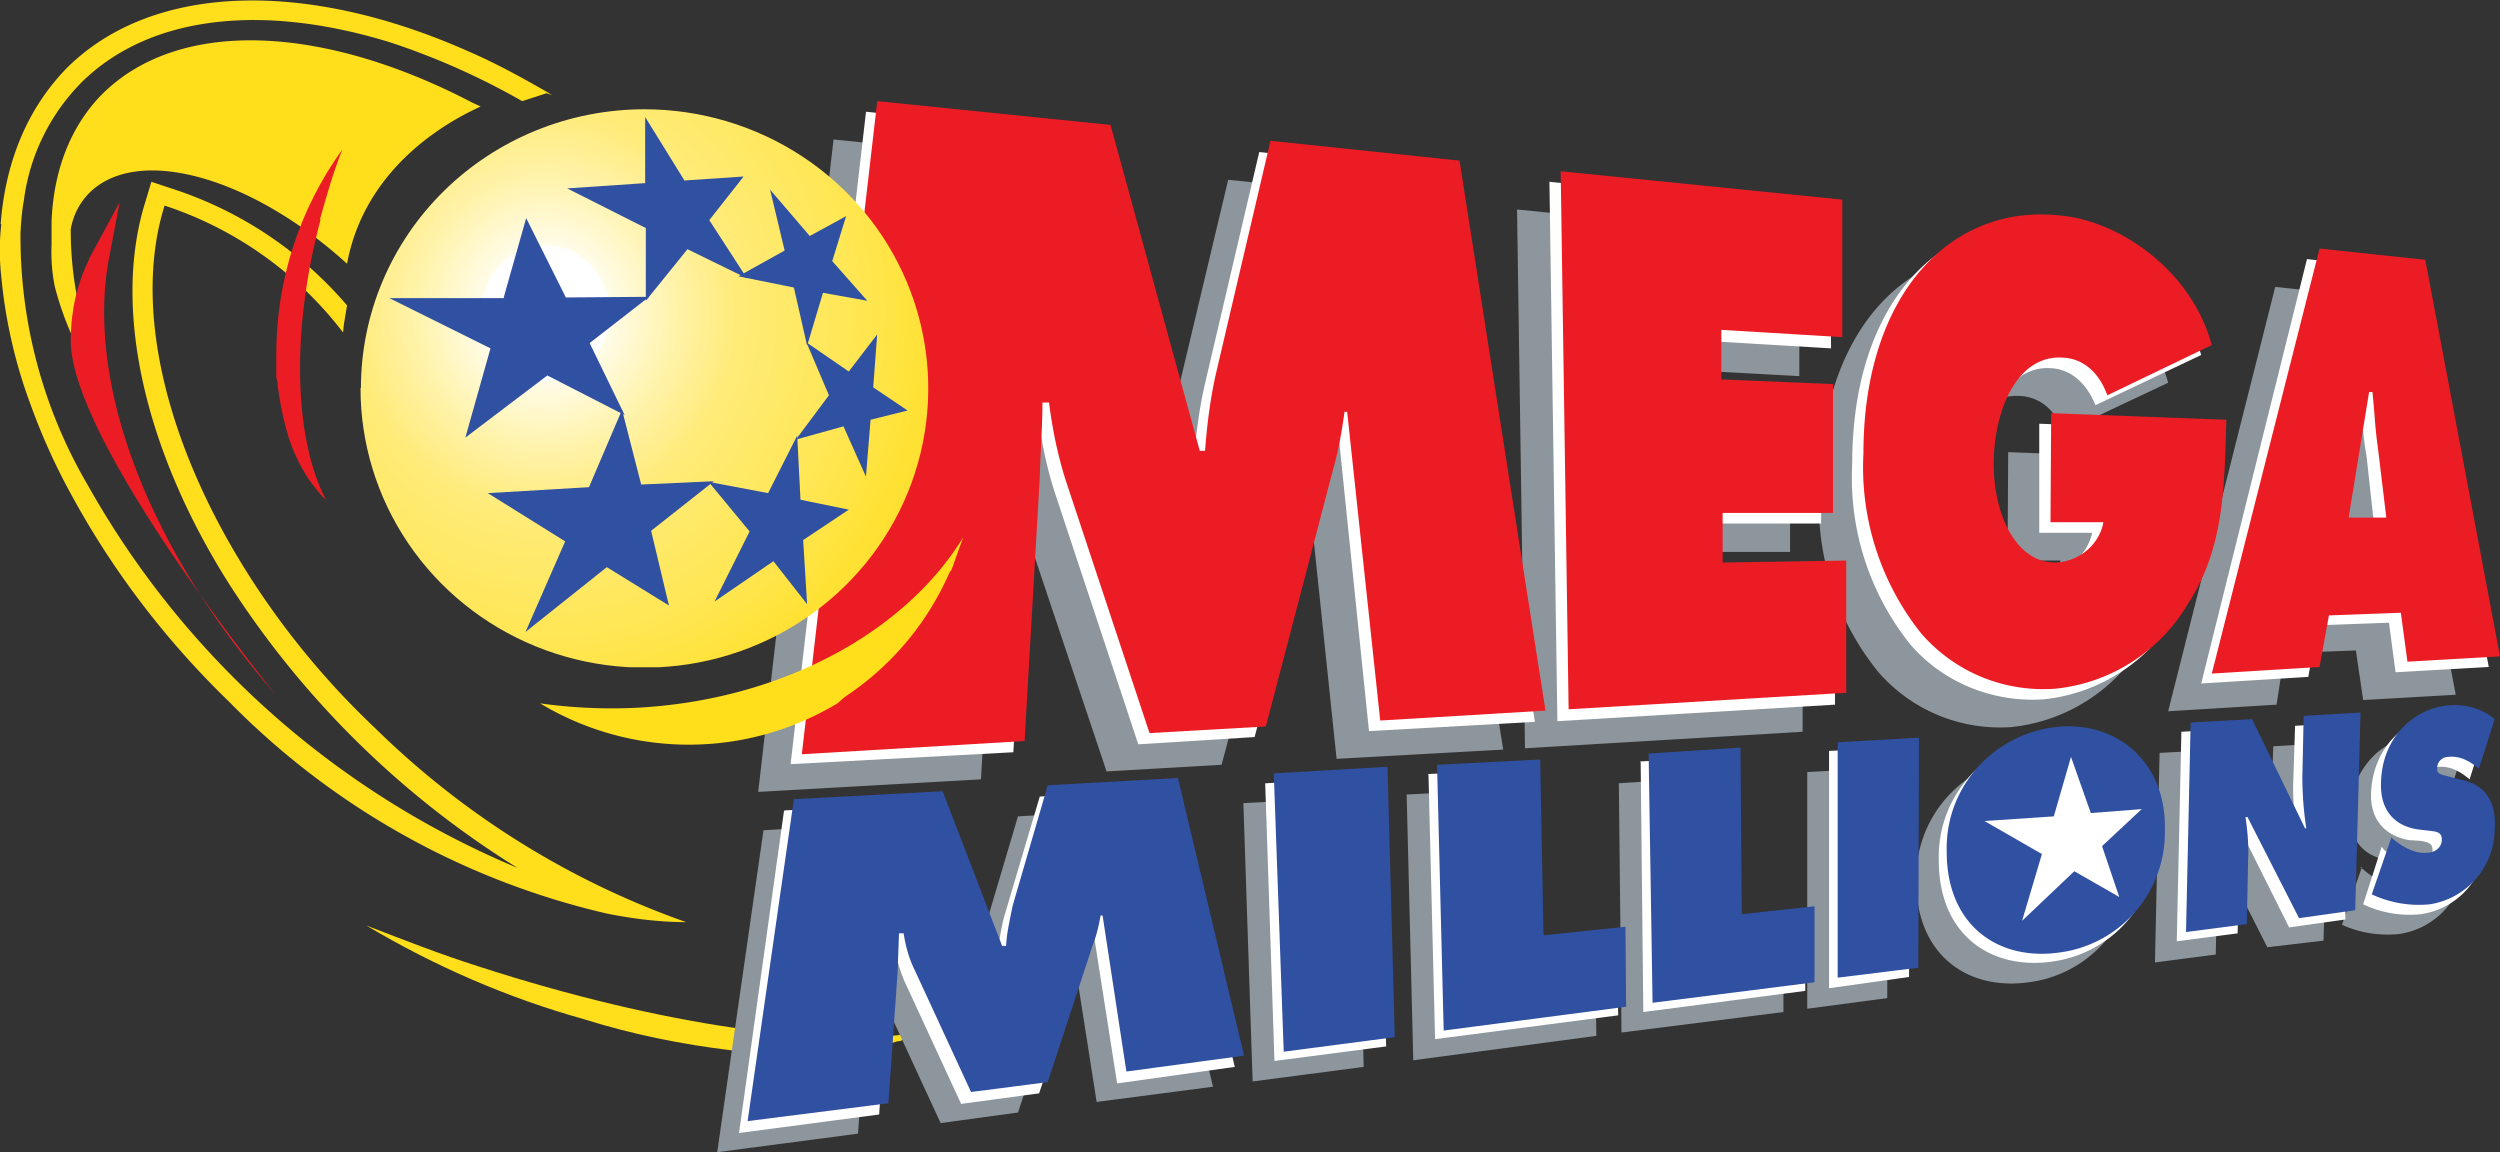 <svg viewBox="0 -53.9 378.2 174.3" xmlns="http://www.w3.org/2000/svg"><rect x="0" y="-53.9" width="378.2" height="174.3" fill="#333333" stroke="none"/><defs><radialGradient id="b" cx="-89" cy="485.9" r="1.9" gradientTransform="matrix(84.609 1.868 2.01 -91.036 6690.4 44480.8)" gradientUnits="userSpaceOnUse"><stop offset="0" stop-color="#fff"/><stop offset=".1" stop-color="#fff"/><stop offset=".1" stop-color="#fffce9"/><stop offset=".2" stop-color="#fff3ab"/><stop offset=".3" stop-color="#ffeb78"/><stop offset=".5" stop-color="#ffe650"/><stop offset=".6" stop-color="#ffe133"/><stop offset=".7" stop-color="#f4dd28"/><stop offset="1" stop-color="#f4de29"/></radialGradient><clipPath id="a"><path d="M90.3 99a71.1 71.1 0 1 0 71.1-71 71 71 0 0 0-71 71" fill="none"/></clipPath></defs><path d="M72.4 92.3c-5.7-1.8-11.3-4-17-6.2 10.4 6.2 21.5 11 33 14.2 7.3 2.3 14.8 3.8 22.3 4.7l1.4.2h.5c3.5.3 7 .5 10.5.4 4 0 7.9-.6 11.7-1.7l1.1-.3h.3l.5-.3c1-.3 1.9-.6 2.7-1.1-13.8 2.6-39.3-.9-67-9.9" fill="#ffde1b"/><path d="m126.1-32.8 35.3 3.6L175 20.2h.8c.4-4 .9-8 1.7-12l8.3-34.9 28.5 2.9 13.1 83.3-25.2 1.4-4.9-46.8h-.5a57 57 0 0 1-1.6 8.7l-10.4 39-17.4 1-12.8-38.2a69 69 0 0 1-2.5-11.7h-1c0 3.7-.1 7.5-.4 11.3L148.4 64l-33.7 1.9 11.4-98.7Zm103.5 10.6 42.6 4.3V3l-18.4-1v7.5l17 .6v19.5H254V37l18.7-.2v20l-42 2.5-1.2-81.5m100.7 37.6c-.4 10.6-.5 19.6-6 28a26.4 26.4 0 0 1-20 12.7c-7.7.5-15.1-2.6-20.1-8.4a40.3 40.3 0 0 1-8.9-27.2c0-24.4 13.5-37.9 29.8-36.2 8.6 1 19.7 8 23 19.7l-15.9 7.5C311 8 308.4 6.1 305.5 6c-6.6-.4-10.4 7.4-10.5 16 0 7.8 3.4 15 9.4 15 3.6 0 6.7-2.6 7.3-6.1h-8l.1-16.4 26.4 1Zm18.4 14.8 3.2-19h.5c.1 2.7.4 5.4.7 8l1.4 11h-5.8Zm-3 14.7 10.8-.4 1.1 7.5 14-.8-11.2-60-16.1-1.7L328 53.7l16.4-1 1.2-7.8ZM188.1 67.6l17.1-.9 1.1 40.8-16.8 2.2-1.4-42m24.6-1.4 15.8-.8.5 26.6 12.3-1.4.2 12.1-27.7 3.7-1-40.2m32-1.7 14-.9v25l11-1v11.5l-24.5 3.1-.4-37.7m28.5-1.7 12.3-.7-.2 34.9-12.1 1.6V63m33.7 8.6c3.4-.4 5.5 2.5 5.5 5.8 0 3.8-2.3 6.6-5.6 7-3.3.3-5.6-2-5.6-5.9 0-3.5 2.3-6.7 5.8-7m0-11c-10 .8-17.6 9-17.3 19 0 11 7.7 16.5 17 15.2a18.3 18.3 0 0 0 16-18.4c.3-10-6.7-16.3-15.6-15.8m19.4-.5 9.3-.5 8 16.4h.2a46 46 0 0 1-.6-7.7l.3-9.2 8.5-.5-.9 29.9-8.5 1-7.6-15h-.4c.4 2 .4 4 .4 6.1l-.2 10-9.2 1.2.7-31.7ZM357 77.3l.5.3c1.4 1.3 3.2 2.3 5 2 1 0 2.1-.5 2.2-1.8 0-1.4-1-1.4-1.7-1.5l-1.7-.1c-3.2-.4-6-2.6-5.8-7.3.3-7 5.4-11.3 10.4-11.5 2.4-.2 5 .5 6.8 2l-2.4 7.6c-1.3-1.2-2.8-2-4.6-1.9-.8 0-1.7.8-1.8 1.7 0 1 1 1.2 1.6 1.3l1.8.4c3.4.6 5.7 2.8 5.6 7.6a11.6 11.6 0 0 1-10 11.3c-3 .3-6-.2-8.6-1.4l3-8.7h-.3Zm-241.5-5.6 22.4-1.3 9.2 23.5h.5c.1-2 .6-4.2 1-6.1l5.4-18.2 19.6-1.1 9.9 42-17.6 2.3-3.7-23.6h-.3a32 32 0 0 1-1.1 4.6l-6.8 20.6-11.7 1.6-8.5-18.4c-.9-1.8-1.4-3.7-1.7-5.6h-.7c0 1.9 0 3.8-.2 5.7l-1.4 19.9-21.3 2.8 7-48.7Z" fill="#8d969c"/><path d="m131-37 35.3 3.7L179.8 16h.8c.3-4 .8-8 1.7-11.9l8.2-35 28.7 3 13 83.2-25.1 1.4-4.8-46.7h-.6c-.4 2.9-.9 5.8-1.7 8.6l-10.2 39-17.6 1.1-12.7-38.3c-1.2-3.8-2-7.7-2.5-11.7h-1c0 3.8-.3 7.6-.4 11.4l-2.3 39.8-33.7 1.8L131-36.9Zm103.4 10.6 42.5 4.3.1 20.9-18.4-1.1v7.5l16.9.7v19.4h-16.7V33l18.8-.3v20l-42 2.5-1.2-81.5M335 11.2c-.2 10.6-.4 19.6-5.9 28a26.4 26.4 0 0 1-20 12.7c-7.7.5-15.2-2.6-20.1-8.3a40.3 40.3 0 0 1-8.8-27.3c0-24.4 13.3-37.9 29.7-36.1A28 28 0 0 1 333-.2L317 7.4c-1.4-3.5-3.9-5.5-6.8-5.6-6.5-.4-10.2 7.4-10.3 16 0 7.8 3.4 15 9.3 14.9a7.6 7.6 0 0 0 7.3-6h-8V10.2l26.4 1ZM353.6 26l3-19h.5c.3 2.7.4 5.5.9 8l1.2 11h-5.6Zm-3 14.7 10.8-.4 1 7.5 14.1-.8-11.3-60-16.2-1.7-16 64.2 16.2-1 1.4-7.8Z" fill="#fff"/><path d="M132.7-38.6 168-35l13.5 49.3h.8c.3-4 .8-8 1.7-11.9l8.2-35 28.6 3 13 83.2-25 1.5-5-46.7h-.4c-.4 2.9-.9 5.8-1.7 8.6L191.5 56l-17.6 1-12.7-38.3c-1.2-3.8-2-7.7-2.5-11.7h-1c0 3.7-.3 7.5-.4 11.3L155 58.2l-33.7 2 11.4-98.7v-.1ZM236-28l42.7 4.3v20.8L260.4-4v7.5l16.9.7v19.5h-16.7v7.5l18.7-.3v20l-42 2.5-1.2-81.4M336.8 9.6c-.3 10.7-.4 19.6-5.9 28a26.4 26.4 0 0 1-20.1 12.7c-7.7.5-15-2.5-20.1-8.3a40.3 40.3 0 0 1-8.8-27.3c0-24.3 13.4-37.8 29.7-36 8.6.7 19.8 7.9 23 19.6l-15.8 7.6C317.5 2.3 315 .3 312 .2c-6.6-.4-10.3 7.4-10.4 16 0 7.8 3.4 15 9.3 15 3.6-.1 6.7-2.7 7.3-6.1h-8l.1-16.5 26.4 1Zm18.5 14.8 3.1-19h.5c.3 2.7.4 5.5.8 8.2l1.3 10.8h-5.7Zm-3 14.8 10.9-.4 1 7.4 14-.8-11.3-60-16-1.7L334.6 48l16.3-1 1.4-7.7Z" fill="#ec1c24"/><path d="M.1-20c.7-9.3 4-17.5 10.1-23.7 13.2-13 36.6-13.1 60.5-2.5 4.2 1.8 8.2 4 12.2 6.3l.6.4-.8-.3-3.7 1.2c-6.3-3.6-13-6.6-20-8.9-18.8-5.8-36.1-4.3-46.6 6a31 31 0 0 0-8.8 18c-.3 1.6-.4 3.2-.5 4.8C3-5.2 6.5 8 13.4 19.7a133.6 133.6 0 0 0 64.9 57.7 138.6 138.6 0 0 1-43.6-42.9C21.7 14 17-7.5 22-23.4l.9-3 3 1A58.5 58.5 0 0 1 52.5-7.7c-.2 1.3-.5 2.7-.6 4.1a56 56 0 0 0-27-19.2c-5 15.9.5 37.8 14.5 58.6a122 122 0 0 0 17.4 20.5 127.6 127.6 0 0 0 47 29.3c-4 0-8-.5-12-1.3a117 117 0 0 1-57.2-32.1c-9.3-9-17.3-19.4-23.5-30.7a95.1 95.1 0 0 1-6.4-14A75.3 75.3 0 0 1 .2-12c-.3-2.7-.3-5.4 0-8" fill="#ffde1b"/><path d="M7.8-20.4c.3-7.6 2.8-14.3 7.6-19.2 11.7-11.7 33.6-10.5 56 1.2l1.3.6c-1 .6-17.1 7-20.2 23.8-14.5-13.2-31.7-18-39-10.7a10.2 10.2 0 0 0-2.8 5.5c0 4.8.6 9.8 2 14.4 1.2 4.2 2.7 8.3 4.6 12.3a49 49 0 0 1-9-18 26 26 0 0 1-.5-6.3v-3.5" fill="#ffde1b"/><path d="m13.5-14.8 4.6-8.5-1.8 9.5c-3 18.8 6.4 43.2 25.4 65 0 0-31-38.2-31-53.6 0-4.3.9-8.5 2.8-12.3" fill="#ec1c24"/><path d="M95.6 53.2a77 77 0 0 1-13.9-.7 43.6 43.6 0 0 0 45 0l.9-.8.4-.3a43.2 43.2 0 0 0 15-17.3l.7-1.5.2-.2.3-.8 1.5-4.2c-8.8 14.4-27.7 24.8-50 25.8" fill="#ffde1b"/><path d="M48.4-20.7c1-3.6 2-7.1 3.4-10.6-6.5 9-10 19.8-10 30.9v3.6l.2.8v.4c.3 2.2.7 4.5 1.3 6.6.7 2.7 1.9 5.3 3.4 7.6l.6.8.3.4c.6.7 1 1.3 1.7 1.9-4.7-9-5.4-25.1-.8-42.4" fill="#ec1c24"/><path fill="#fff" d="m191.4 64.6 17-1 1.3 40.8-16.9 2.2-1.4-42m24.6-1.4 15.8-.8.5 26.6 12.3-1.4.2 12.1-27.7 3.6-1-40m32-2 14-.8.1 25.2 10.9-1.2V96l-24.5 3.2-.4-37.8m28.5-1.7 12.3-.6-.2 34.8-12.1 1.7V59.8m33.7 8.6c3.4-.3 5.6 2.5 5.5 6 0 3.7-2.3 6.5-5.6 6.8-3.3.4-5.7-2-5.6-5.9 0-3.5 2.2-6.7 5.7-6.9m.2-11c-10 .7-17.6 9-17.3 18.9 0 11 7.6 16.5 16.9 15.3a18.3 18.3 0 0 0 16.1-18.4c.1-10.2-6.8-16.3-15.7-15.8m19.4-.6 9.3-.5 7.9 16.5h.3c-.4-2.5-.6-5.2-.6-7.7l.3-9.2 8.5-.5-.9 29.8-8.5 1.2-7.6-15.2h-.4c.4 2 .5 4.1.5 6.1l-.3 10-9.2 1.2.7-31.7Zm30.3 17.4.4.5c1.5 1.2 3.2 2.2 5.1 2 .8 0 2.1-.6 2.2-2 0-1.2-1-1.2-1.8-1.4l-1.7-.1c-3.1-.5-6-2.6-5.8-7.2.3-7.1 5.5-11.4 10.4-11.6 2.6-.2 5 .5 6.9 2l-2.4 7.6c-1.3-1.1-2.8-2-4.6-1.9-1 0-1.7.8-1.8 1.7 0 1 1 1.2 1.7 1.3l1.7.4c3.4.7 5.7 2.8 5.5 7.6a11.5 11.5 0 0 1-9.9 11.3c-3 .3-6-.2-8.7-1.5l2.8-8.7Zm-241.6-5.5 22.5-1.2 9 23.4h.6c.3-2.1.6-4.1 1.1-6.1l5.4-18.2 19.5-1.1 10 42L169 110l-3.7-23.6h-.3l-1 4.5-6.8 20.6-11.8 1.6-8.5-18.4c-.8-1.8-1.3-3.7-1.7-5.6h-.7c0 1.9 0 3.8-.2 5.6l-1.3 20-21.2 2.8 6.8-48.7Z"/><path d="m192.7 63.1 17.2-1L211 103l-16.8 2.2-1.5-42m24.8-1.4L233 61l.5 26.6 12.4-1.3.1 12.1-27.6 3.6-1-40.1m32-1.8 13.9-.9.2 25.2 11-1.2v11.5L250 97.8l-.6-37.8m28.5-1.6 12.4-.7-.1 34.8L278 94V58.4m53.4-3 9.3-.5 8 16.5h.2c-.4-2.5-.6-5.2-.6-7.8l.2-9.2 8.6-.5-.8 29.9-8.5 1.2-7.8-15.3h-.3c.3 2.1.5 4.2.4 6.2l-.2 10-9.2 1.2.7-31.7Zm30.3 17.3.4.4c1.5 1.2 3.3 2.2 5.1 2 .9 0 2.2-.6 2.2-2 0-1.2-1-1.2-1.7-1.3l-1.7-.2c-3.3-.4-6-2.5-5.8-7.2.2-7.1 5.4-11.3 10.4-11.6 2.4-.2 4.9.5 6.8 2.1l-2.4 7.5c-1.3-1.1-2.8-2-4.6-1.8-.9 0-1.7.7-1.7 1.7-.1 1 .8 1 1.5 1.2l1.8.5c3.4.6 5.7 2.7 5.4 7.5a11.6 11.6 0 0 1-9.8 11.4c-3 .3-6-.2-8.8-1.5l3-8.7ZM120.2 67l22.4-1.2 9 23.4h.6c.1-2 .6-4.1 1-6.1l5.3-18.2 19.7-1.1 10 42-17.8 2.4-3.6-23.6h-.3c-.3 1.6-.6 3-1.2 4.5l-6.8 20.7-11.6 1.5-8.5-18.4c-.9-1.8-1.4-3.7-1.7-5.6h-.7l-.2 5.7-1.4 20-21.3 2.7 7-48.7ZM311.9 56c-10 .7-17.7 9-17.4 19 0 11 7.7 16.5 17 15.2a18.3 18.3 0 0 0 16-18.4c.3-10-6.7-16.3-15.6-15.8" fill="#3050a2"/><path fill="#fff" d="m310.7 69.6 2.6-9 3 8.5 7.7-.6-6 5.6 2.6 7.7-6.8-3.9-7.9 7.5 3-10.1-8.7-5 10.5-.7"/><g clip-path="url(#a)" transform="matrix(.604 0 0 .594 0 -54)"><path fill="url(#b)" d="M90.3 28h142.3v142.1H90.2z"/></g><path d="m125.9-14.4 5.3 6-6.7-1.2-2.4 8-2-8.8-8.4-1.7 7-3.9-2.2-9.2 6 7 5.5-3-2.1 6.8" fill="#3050a2"/><path d="m131.7 9.6-.7 8.6-3.4-7.6-7.2 2 5-6.7-3.4-8 6.4 4.4 4.3-5.6-.6 8 5.2 3.5-5.6 1.4" fill="#3050a2"/><path d="m117 31-8.9 6.1 5.3-10.6-6.2-7.5 9 1.7 4.4-8.7.5 9.7 7.3 1.5-6.9 4.6.6 9.7L117 31" fill="#3050a2"/><path d="m85.5 28-11.7-7.3 15.3-.9 5-11.7L97 19.4l11-.5-9.5 7.5 2.7 11.3-9.4-5.8-12.3 9.8 6-13.7" fill="#3050a2"/><path d="m76.2-8.9 3.4-12 6 12L98.2-9l-9 7 5.3 10.9-11.7-6-12.4 9.4 3.8-13.5-15.3-7.6h17.4" fill="#3050a2"/><path d="m103.6-26.6 8.9-.6-5.2 6.6 5.7 8.8-9-4.4-6.3 7.8v-11l-11.9-6 11.8-.8v-10l6 9.7" fill="#3050a2"/></svg>